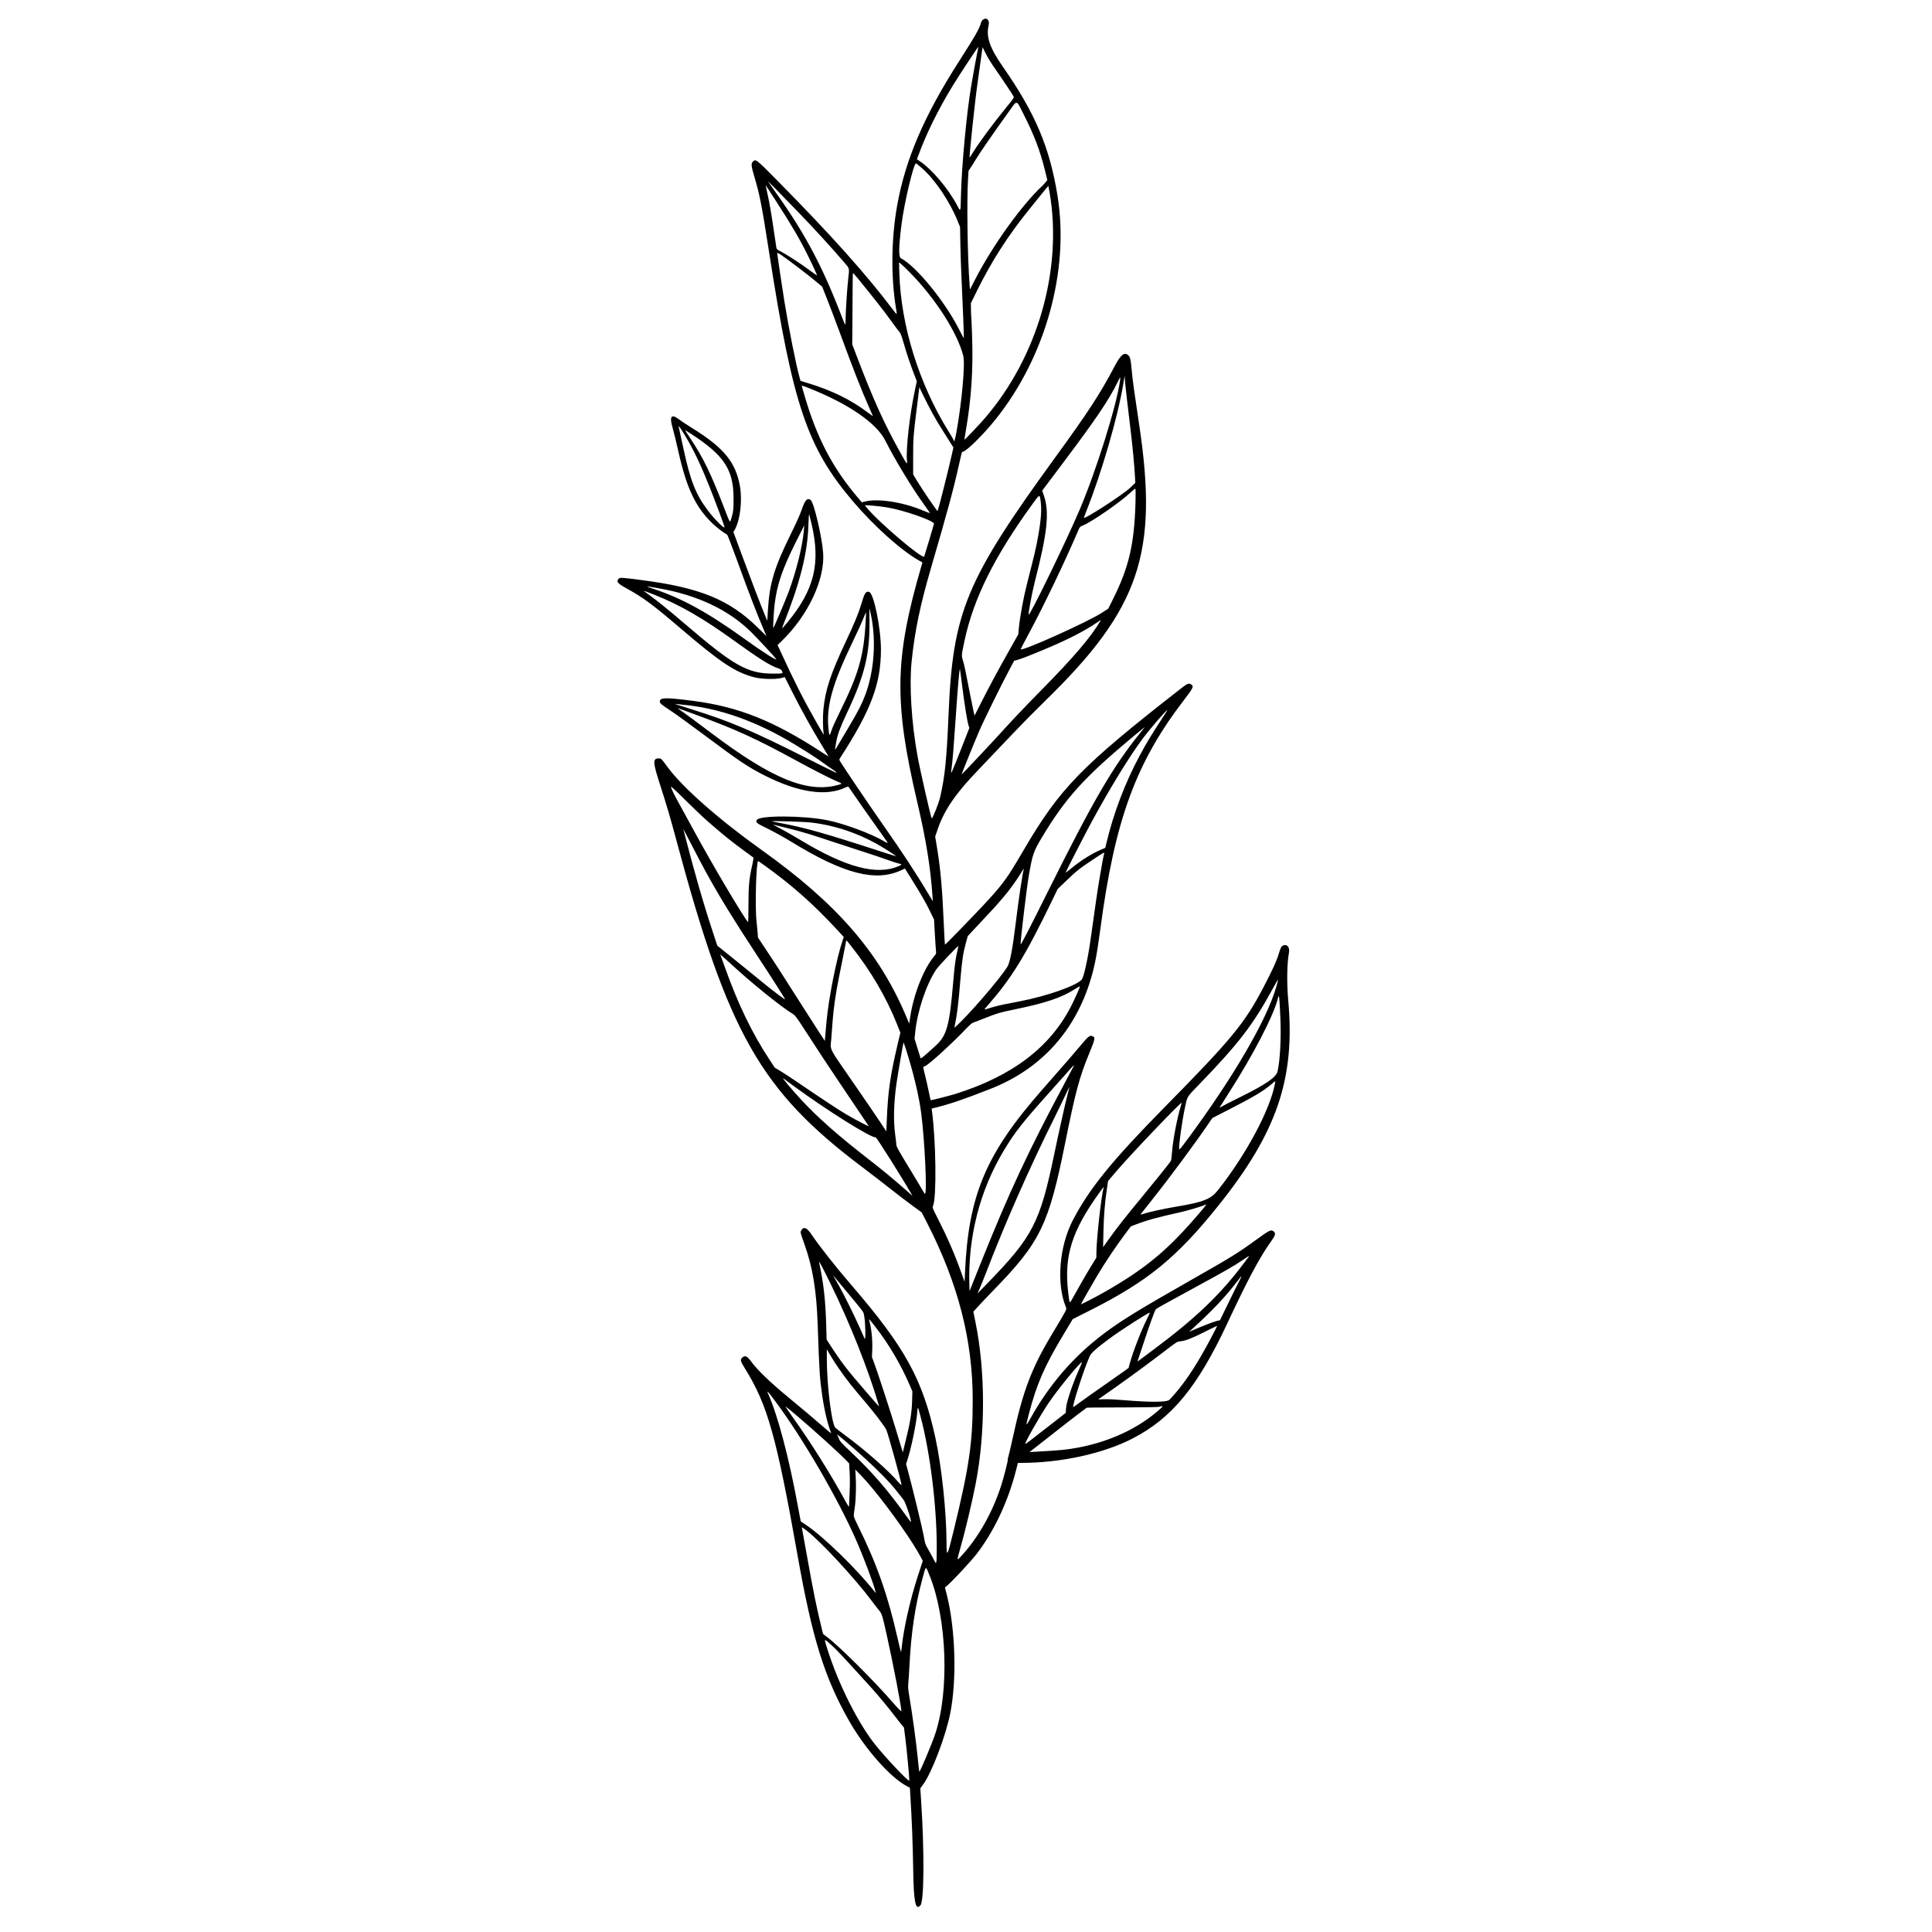 <?xml version="1.0" encoding="utf-8"?>
<!-- Generator: Adobe Illustrator 24.0.1, SVG Export Plug-In . SVG Version: 6.00 Build 0)  -->
<svg version="1.0" id="Réteg_1" xmlns="http://www.w3.org/2000/svg" xmlns:xlink="http://www.w3.org/1999/xlink" x="0px" y="0px"
	 viewBox="0 0 864 864" style="enable-background:new 0 0 864 864;" xml:space="preserve">
<style type="text/css">
	.st0{fill-rule:evenodd;clip-rule:evenodd;}
</style>
<g id="svgg">
	<path id="path0" class="st0" d="M439.53,8.84c-0.37,0.29-0.75,0.9-0.84,1.35c-0.46,2.21-2.68,6.11-9.59,16.88
		c-15.75,24.55-24.11,43.95-27.85,64.62c-2.7,14.9-2.89,32.4-0.51,46.48c0.49,2.9,0.52,2.9-1.69-0.03
		c-11.88-15.72-27.46-33.11-51.65-57.62c-9.4-9.52-9.47-9.58-10.78-8.16c-0.78,0.84-0.66,1.98,0.72,6.61
		c2.42,8.12,3.33,12.76,6.65,34.12c10.59,68.14,17,87.09,37.58,111.26c9.37,11,21.55,21.9,29.38,26.29l1.57,0.88l-0.5,1.71
		c-11.95,41.08-12.3,60.76-1.88,105.2c3.99,17.01,5.99,29.33,6.88,42.44l0.15,2.17l-0.58-0.97c-7.18-11.96-12.4-19.95-21.59-33.06
		c-5.96-8.5-17.98-26.27-19.27-28.49c-0.43-0.74-0.45-0.9-0.12-1.4c13.89-21.43,18.35-33.27,18.35-48.62c0-9.63-3.2-25.26-5.28-25.8
		c-1.46-0.38-2.01,0.44-3.38,5.03c-1.36,4.57-3.01,8.6-6.82,16.7c-7.1,15.08-9.35,21.89-10.27,30.95c-0.3,2.98-0.21,9.28,0.16,10.59
		c0.33,1.18-0.31,0.21-3.27-4.97c-5.6-9.8-10.11-18.69-15.99-31.55l-1.37-3l1.65-1.59c11.93-11.46,19.6-27.72,18.72-39.66
		c-0.53-7.23-4.17-22.64-5.58-23.62c-1.52-1.06-2.54,0.04-4,4.34c-0.7,2.07-2.4,5.89-4.53,10.19c-7.73,15.63-9.83,22.48-10.58,34.67
		l-0.3,4.84l-1.31-3.18c-2.02-4.9-6.13-15.66-10.17-26.61l-3.66-9.91l0.61-1.05c2.39-4.14,3.45-13.01,2.32-19.4
		c-1.91-10.8-7.18-17.23-21.39-26.04c-2.38-1.48-5.06-3.25-5.95-3.93c-3.37-2.59-4.29-1.29-2.76,3.9c0.48,1.64,1.64,6.39,2.57,10.56
		c3.73,16.66,7.81,25.15,15.66,32.53c1.79,1.68,5.26,4.27,6.11,4.55c0.16,0.05,2.1,5.08,4.32,11.18
		c5.84,16.04,9.08,24.45,12.38,32.1l0.93,2.16l-3.9-3.82c-12.78-12.52-25.89-17.88-52.07-21.26c-9.05-1.17-9.58-1.2-10.16-0.56
		c-1.17,1.29-0.48,2.09,3.78,4.43c7.18,3.94,11.64,7.25,23.84,17.68c17.99,15.39,24.53,19.73,33.08,21.95
		c3.28,0.85,9.73,1,12.24,0.28l1.35-0.39l3.55,7.04c3.99,7.9,8.55,16.1,13.03,23.45c1.66,2.72,3.02,4.98,3.02,5.03
		c0,0.04-1.46-0.87-3.25-2.04c-21.33-13.92-37.04-20.19-57.16-22.81c-12.28-1.6-15.04-1.57-15.04,0.19c0,0.93,0.38,1.25,4.97,4.28
		c2.1,1.38,9.04,6.42,15.42,11.18c15.51,11.59,19.24,14.07,26.96,17.94c14.67,7.35,27.06,9.17,35.43,5.21
		c0.76-0.36,1.47-0.56,1.57-0.43c0.11,0.12,1.32,1.88,2.7,3.92c1.38,2.03,4.91,7.08,7.85,11.22c2.94,4.14,5.73,8.07,6.21,8.75
		c1.12,1.59,1.05,1.62-1.08,0.37c-5.65-3.32-17.54-7.72-24.97-9.24c-10.72-2.2-30.58-2.28-31.73-0.14c-0.58,1.09-0.13,1.45,4.92,3.9
		c2.69,1.31,7.41,3.93,10.5,5.82c23.47,14.41,37.75,18.1,49.23,12.73l1.61-0.75l3.29,5.27c4.29,6.89,6.1,10.06,8.1,14.17l1.64,3.38
		l0.37,6.61c0.2,3.63,0.43,7.06,0.51,7.63c0.12,0.91,0.03,1.15-0.92,2.29c-4.68,5.64-9.12,16.95-10.64,27.09l-0.44,2.9l-1.49-3.53
		c-12.03-28.42-30.98-50.19-64.43-74.04c-19.07-13.6-35.52-28.09-42.07-37.06c-2.76-3.79-2.93-3.95-4-3.95
		c-2.73,0-2.68,1.63,0.36,11.09c3.31,10.3,4.65,14.84,7.51,25.49c23.16,86.41,37.7,111.99,83.12,146.19
		c4.08,3.07,9.72,7.42,12.55,9.67c2.83,2.25,7.15,5.56,9.6,7.35l4.46,3.26l2.47,4.83c13.85,27.07,20.36,52.43,20.33,79.26
		c-0.02,18.93-1.57,29.59-8.41,57.74c-2.98,12.29-3.3,12.84-3.31,5.86c-0.01-13.64-2.17-34.03-4.96-46.85
		c-5.69-26.18-13.55-40.48-37.59-68.38c-7.16-8.31-14.28-17.35-17.82-22.61c-2.1-3.12-3.54-3.68-4.61-1.78
		c-0.45,0.8-0.44,0.82,1.51,6.32c3.67,10.34,5.33,20.52,5.87,36.07c0.73,21.22,0.89,23.58,2.05,31.65
		c0.94,6.49,2.46,12.84,3.99,16.63c0.08,0.19-1.22-0.84-2.89-2.31c-4-3.51-10.03-8.61-16.16-13.65
		c-8.31-6.84-13.98-12.3-16.92-16.32c-1.67-2.28-2.69-2.67-3.87-1.49c-0.94,0.94-0.79,1.53,1.2,4.72
		c10.16,16.26,14.15,30.48,23.67,84.12c6.48,36.55,11.95,54.14,22.8,73.28c7.29,12.87,18.68,25.73,26.17,29.58l1.18,0.6l0.16,2.62
		c0.76,12.56,1.12,21.98,1.32,34.1c0.24,14.59,1.01,18.33,3.25,15.86c1.64-1.82,1.78-24.12,0.3-46.64l-0.37-5.67l1.18-1.59
		c3.88-5.21,10.12-21.56,12.2-31.92c3-14.98,2.35-37.65-1.53-53.02l-0.84-3.31l0.92-0.75c2.2-1.79,10.87-11.11,13.34-14.33
		c7.82-10.23,13.97-23.32,17.55-37.36l0.83-3.25h1.26c17.98,0,36.97-4.16,50.12-10.97c17.55-9.1,29.02-23.08,42.34-51.6
		c9.13-19.55,14.51-29.6,19.7-36.8c1.72-2.39,1.95-3.35,0.96-4.15c-1.17-0.95-1.86-0.62-8.04,3.9c-7.51,5.49-11.23,7.79-28.55,17.63
		c-23.51,13.36-31.45,18.23-39.26,24.09c-13.58,10.21-24.45,22.76-32.98,38.09c-2.08,3.74-2.13,3.6-0.66-2.03
		c3.45-13.25,6.89-21.21,15.04-34.81l4.59-7.66l7.39-3.72c26.09-13.12,39.07-23.7,57.85-47.17c26.06-32.57,34.29-56.72,31.14-91.51
		c-0.71-7.85-0.58-16.73,0.32-21.53c0.44-2.33-0.84-3.89-2.59-3.16c-0.85,0.35-1.11,0.88-2.21,4.43c-0.85,2.74-2.87,7.11-6.47,14.02
		c-8.53,16.35-14.27,23.33-44.01,53.53c-23.84,24.22-33.81,36.46-41.29,50.72c-6.18,11.77-7.54,28.61-3.17,39.07
		c0.42,1,0.62,0.61-6.38,12.29c-9.01,15.04-12.85,25.2-17.32,45.75c-0.92,4.21-1.84,8.15-2.05,8.76c-0.21,0.61-0.33,1.2-0.26,1.31
		c0.19,0.3-1.77,7.99-2.96,11.67c-3.99,12.29-10.27,23.34-18.04,31.73c-1.81,1.96-1.82,1.85-0.31-3.41c2.2-7.66,5.43-21.24,7-29.4
		c4.35-22.62,4.31-50.13-0.11-71.86l-0.98-4.82l2.09-2.32c1.15-1.27,4.27-4.55,6.93-7.29c20.87-21.42,24.68-29.24,32-65.63
		c4.6-22.9,6.4-29.6,10.69-40.02c2.85-6.92,2.95-7.46,1.48-8c-1.11-0.41-1.9,0.2-4.84,3.75c-2.65,3.2-7.24,8.49-17.51,20.17
		c-25.28,28.75-33.09,47.27-34.58,82.06l-0.17,3.92l-1.59-4.43c-2.94-8.21-6.2-15.67-10.5-24.1c-2.35-4.61-2.37-4.64-2-5.51
		c1.6-3.83,1.3-28.82-0.51-42.4l-0.14-1.05l2.64-0.66c5.87-1.47,12.44-3.74,23.8-8.21c21.49-8.46,36.59-24.44,43.91-46.45
		c2.33-6.99,3.4-12.29,5.12-25.16c6.46-48.58,15.84-74.22,37.44-102.31c4.28-5.57,4.54-6.21,2.84-7.07
		c-0.84-0.43-1.59-0.08-4.12,1.89c-44.73,34.88-54.29,44.69-70.45,72.32c-8.9,15.21-9.56,16.04-28.63,35.76
		c-3.56,3.68-6.54,6.64-6.6,6.57c-0.07-0.07-0.28-3.77-0.47-8.23c-0.7-16.77-1.49-25.63-3.17-35.7l-0.73-4.4l1.14-3.32
		c2.07-6.05,5.13-11.34,10.18-17.58c2.53-3.14,4.62-5.42,12.1-13.25c2.61-2.73,7.85-8.24,11.64-12.23c3.79-4,10.19-10.48,14.22-14.4
		c42.17-41.07,50.62-65.94,41.94-123.49c-2.36-15.68-2.85-19.21-3.3-24.03c-0.52-5.54-0.72-6.32-1.82-7.14
		c-1.65-1.23-3.21,0.14-5.84,5.11c-6.6,12.49-11.66,20.25-26.25,40.33c-40.35,55.49-46.12,69.37-48.04,115.59
		c-0.82,19.74-1.61,27.54-3.73,36.7c-0.68,2.94-3.29,9.51-3.79,9.55c-0.29,0.02-5.24-21.69-6.36-27.9
		c-2.72-15.03-3.73-31.65-2.61-42.44c1.43-13.61,3.79-24.95,8.72-41.85c7.46-25.57,9.94-34.74,12.47-46.09
		c1.25-5.62,1.25-5.61,1.57-5.61c1.5,0,9.18-7.54,14.71-14.44c22.39-27.94,33.12-66.52,27.79-99.88
		c-3.48-21.76-9.96-37.1-24.44-57.86c-5.91-8.47-7.62-13.43-6.39-18.56C442.67,8.97,441.18,7.54,439.53,8.84 M437.05,23.4
		c-0.28,1.31-0.85,4.34-1.27,6.73c-0.41,2.38-1.04,5.99-1.4,8.03c-2.03,11.54-4.32,35.9-4.63,49.06c-0.18,7.8-0.12,7.63-1.6,4.83
		c-4.12-7.79-11.44-16.43-17.03-20.11l-1.07-0.7l0.74-2c3.56-9.66,8.79-20.25,15.23-30.83c2.41-3.97,11.34-17.55,11.48-17.45
		C437.53,20.99,437.33,22.09,437.05,23.4 M444.85,30.51c2.44,3.44,7.93,11.64,8.45,12.64c0.25,0.47-0.1,0.99-3.05,4.58
		c-5.69,6.92-12.88,16.65-15.47,20.96c-0.61,1.02-1.14,1.82-1.17,1.78c-0.24-0.3,2.55-26.58,3.45-32.57
		c0.29-1.89,0.74-5.16,1.01-7.26c0.27-2.1,0.69-5.11,0.92-6.68l0.42-2.85l1.5,2.98C441.73,25.73,443.5,28.62,444.85,30.51
		 M457.91,51.41c4.47,8.77,7.24,16.03,9.33,24.5l1.14,4.62l-0.74,0.93c-0.41,0.51-1.11,1.27-1.56,1.69
		c-9.13,8.49-22.23,26.74-29.91,41.67l-2.39,4.65l-0.16-2.01c-0.93-11.78-1.32-37.65-0.71-47.43l0.22-3.62l1.14-1.73
		c0.63-0.95,1.59-2.47,2.12-3.38c1.59-2.69,7.6-11.39,14.53-21.03C455.15,44.4,454.26,44.25,457.91,51.41 M412.31,75.21
		c5.89,5.17,12.44,14.89,16,23.74l1.03,2.55l0.14,7.77c0.08,4.27,0.32,11.39,0.54,15.8c0.5,10.26,1.12,26.1,1.02,26.21
		c-0.04,0.05-1.09-1.9-2.32-4.32c-6.3-12.37-19.18-28.07-25.78-31.43c-1.14-0.58-1.08-4.79,0.22-15.19
		c1.16-9.32,5.41-27.28,6.46-27.27C409.77,73.08,410.98,74.04,412.31,75.21 M356.5,94.36c7.55,7.81,15.21,16.18,21.22,23.19
		c2.25,2.63,2.17,2.24,1.58,7.4c-0.46,3.99-1.13,14.56-1.16,18.1c-0.02,3.04,0.14,3.28-2.62-3.82
		c-8.16-20.96-15.93-35.4-28.59-53.15c-1.65-2.31-3.19-4.49-3.41-4.84C343.15,80.67,348.05,85.62,356.5,94.36 M346.94,89.77
		c6.97,10.79,10.48,16.76,14.1,24.01c2.23,4.45,4.44,9.27,4.32,9.39c-0.04,0.04-1.63-1.07-3.52-2.47
		c-4.01-2.97-10.16-6.96-12.72-8.26c-1.55-0.79-1.81-1.02-1.93-1.72c-0.08-0.44-0.54-3.56-1.03-6.92
		c-1.25-8.51-2.06-13.22-2.93-17.07c-0.73-3.19-0.86-3.91-0.66-3.69C342.62,83.1,344.59,86.13,346.94,89.77 M469.39,86.09
		c5.89,34.52-5.3,73.47-29.02,101.01c-2.29,2.66-8.95,9.67-9.07,9.54c-0.03-0.04,0.26-1.97,0.66-4.28
		c2.44-14.2,3.28-26.96,2.77-42.05c-0.16-4.69-0.33-8.6-0.38-8.69c-0.05-0.08-0.11-1.48-0.13-3.1l-0.04-2.94l2.94-5.96
		c6.35-12.85,13.75-24.36,23.02-35.82c1.38-1.71,3.89-4.81,5.57-6.9c1.68-2.09,3.09-3.79,3.12-3.76
		C468.86,83.16,469.12,84.49,469.39,86.09 M349.76,114.32c3.34,2.31,11.2,8.29,14.55,11.07l3.36,2.79l2.29,5.78
		c1.26,3.18,3.74,9.73,5.52,14.56c6.03,16.41,9.69,25.78,13.01,33.27c0.93,2.1,1.76,3.98,1.84,4.17c0.08,0.19-0.86-0.42-2.09-1.36
		c-7.55-5.76-16.14-9.99-26.97-13.28l-3.26-0.99l-0.37-1.28c-1.54-5.36-4.92-22.24-6.88-34.42c-0.76-4.74-3.19-20.93-3.19-21.29
		C347.57,112.9,347.96,113.08,349.76,114.32 M406.99,121.94c11.34,11.55,21.09,26.76,23.78,37.13c0.91,3.49-0.55,20.03-2.95,33.62
		c-0.64,3.62-1.23,5.69-1.23,4.31c0-0.12-1.16-2.09-2.59-4.4c-13.05-21.13-21.06-46.92-21.8-70.19l-0.16-5.09l1,0.8
		C403.58,118.56,405.36,120.28,406.99,121.94 M384.1,125.1c6.46,7.9,11.05,13.75,14.17,18.07c1.87,2.59,3.68,5.02,4.03,5.39
		c0.43,0.47,0.94,1.77,1.63,4.21c1.37,4.83,3.09,9.98,4.71,14.19l1.36,3.52l-0.9,4.26c-2.3,10.87-3.97,25.76-3.51,31.15
		c0.18,2.14,0.17,2.12-3-3.57c-7.27-13.06-11.98-23.47-19.37-42.82l-2.09-5.48l0.07-9.81c0.04-5.4,0.08-12.6,0.1-15.99
		c0.02-3.4,0.08-6.18,0.16-6.17C381.54,122.04,382.73,123.42,384.1,125.1 M503.94,178.31c0.37,3.17,1.06,8.99,1.54,12.91
		c0.96,7.89,1.8,16.65,2.06,21.54l0.17,3.19l-2.3,2.19c-3.34,3.18-20.71,14.4-20.71,13.38c0-0.08,0.47-1.32,1.05-2.76
		c6.85-17.12,14.25-42.63,16.61-57.22l0.57-3.51l0.17,2.26C503.19,171.52,503.57,175.13,503.94,178.31 M500.91,170
		c-1.46,11.09-10.54,40.19-18.13,58.05c-5.92,13.94-22.5,48.03-22.76,46.79c-0.17-0.83,1.57-10.11,2.8-14.87
		c5.57-21.62,6.55-30.95,4.02-38.34l-0.76-2.22l9.25-12.31c14.95-19.9,20.52-28.14,24.53-36.32
		C501.08,168.31,501.13,168.27,500.91,170 M362.16,173.73c17.46,6.97,29.83,15.5,33.73,23.27c4.38,8.72,12.21,21.6,17.76,29.21
		c1.26,1.72,2.24,3.18,2.18,3.24c-0.06,0.06-1.59-0.52-3.41-1.28c-8.79-3.67-20.08-5.37-25.61-3.87c-0.77,0.21-1.41,0.36-1.42,0.34
		c-0.01-0.02-0.94-1.13-2.06-2.46c-11.17-13.23-18.09-26.55-23.53-45.24c-0.57-1.96-1.1-3.77-1.18-4.01
		C358.43,172.29,358.69,172.35,362.16,173.73 M416.96,184.75c1.06,1.91,2.5,4.38,3.19,5.48s2.37,3.78,3.73,5.95l2.48,3.94
		l-0.67,3.07c-1.27,5.78-5.78,23.73-6.37,25.33c-0.13,0.35-6.85-9.5-9.46-13.86l-1.5-2.52v-7.78c0-8.27,0.1-9.67,1.56-21.29
		c0.49-3.93,0.96-7.76,1.05-8.52l0.15-1.39l1.96,4.07C414.15,179.45,415.9,182.84,416.96,184.75 M306.66,195.3
		c4.68,7.8,8.42,16.21,14.9,33.47c1.44,3.83,2.55,7.02,2.47,7.1c-0.43,0.44-4.77-3.98-7.55-7.69c-5.43-7.25-7.78-13.26-10.95-28.05
		c-0.99-4.62-1.88-8.69-1.96-9.04C303.27,189.91,304.11,191.04,306.66,195.3 M309.39,194.25c14.42,9.4,18.61,15.79,18.66,28.45
		c0.02,5.24-0.08,6.08-1.07,9.37c-0.56,1.86-0.45,2.03-3.1-4.84c-5.96-15.46-9.43-22.62-15.09-31.08c-1.39-2.08-2.47-3.77-2.41-3.77
		C306.45,192.37,307.81,193.21,309.39,194.25 M507.8,224.71c-0.53,18.54-2.89,28.79-9.89,42.88l-2.28,4.59l-2.73,1.78
		c-6.31,4.11-35.58,17.3-36.45,16.42c-0.05-0.05,1.47-3,3.39-6.55c6.77-12.54,16.4-32.64,22.54-47.01c0.5-1.18,0.69-1.35,2.01-1.89
		c3.97-1.61,16.68-10.41,21.07-14.57c1.13-1.07,2.15-1.89,2.28-1.81C507.88,218.64,507.9,221.21,507.8,224.71 M465.31,223.64
		c0.63,4.11,0.31,8.66-1.16,16.77c-0.86,4.77-1.45,7.27-5.02,21.28c-1.48,5.81-3.03,14.31-3.48,19.1l-0.27,2.89l-4.06,7.21
		c-5.1,9.05-8.67,15.68-12.5,23.24l-3,5.92l-0.51-2.23c-0.28-1.23-0.98-4.69-1.56-7.7c-1.82-9.49-2.56-12.98-3.15-14.86
		c-0.66-2.11-0.65-2.19,0.75-8.78c4.01-18.87,13.52-37.94,30.64-61.44C464.9,221.02,464.91,221.02,465.31,223.64 M396.77,226.92
		c7.52,1.27,20.9,5.94,20.9,7.3c0,0.26-4,13.71-4.35,14.65c-0.58,1.53-20.74-15.62-25.8-21.95l-0.79-1l3.17,0.18
		C391.64,226.22,394.73,226.58,396.77,226.92 M362.97,234.45c4.07,17.5,1.19,29.26-10.68,43.7c-2.62,3.18-2.84,3.34-2.13,1.6
		c7.59-18.91,11-32.39,11.36-44.93c0.09-2.94,0.24-5.11,0.35-4.83C361.96,230.27,362.46,232.28,362.97,234.45 M359.49,237.29
		c-0.62,7.01-3.4,18.24-6.74,27.21c-1.47,3.95-6.56,15.98-6.9,16.31c-0.24,0.23,0.18-7.46,0.58-10.68c1.1-8.83,3.4-15.56,9.48-27.74
		c2.05-4.1,3.74-7.46,3.76-7.46C359.69,234.93,359.61,236,359.49,237.29 M294.55,263.09c17.35,3.02,31.35,9.65,41.43,19.64
		c2.99,2.96,10.3,10.83,11.08,11.93c0.91,1.28-6.02-3.1-13.91-8.8c-16.49-11.91-28.29-18.39-41.21-22.62
		c-2.41-0.79-3.22-1.21-1.78-0.92C290.54,262.38,292.52,262.73,294.55,263.09 M292.9,266.09c11.4,4.55,21.61,10.45,35.73,20.66
		c10.58,7.65,15.96,11.03,19.24,12.08c1.16,0.38,1.52,0.63,1.84,1.29c0.53,1.1,0.48,1.11-3.86,1.12
		c-11.5,0.03-17.64-3.43-39.83-22.46c-8.04-6.89-12.81-10.71-17.59-14.1l-0.64-0.45l0.64,0.16
		C288.79,264.49,290.79,265.25,292.9,266.09 M389.49,274.98c2.42,11.59,1.47,25.06-2.53,35.78c-1.5,4.02-3.42,7.75-7.43,14.44
		c-2.05,3.41-4.29,7.18-4.97,8.37c-0.87,1.51-1.21,1.93-1.12,1.4c0.07-0.42,0.3-1.8,0.51-3.07c0.53-3.25,1.81-6.73,4.76-12.95
		c8.01-16.89,10.38-26.66,10.12-41.75c-0.05-2.9-0.06-5.23-0.02-5.19C388.85,272.05,389.15,273.39,389.49,274.98 M387.09,278.56
		c-0.84,14.9-3.18,23-11.45,39.68c-1.67,3.37-3.35,7.08-3.73,8.25c-0.97,2.95-1.03,2.92-1.4-0.47
		c-1.09-10.09,1.68-20.09,10.79-38.95c2.03-4.21,4.19-8.93,4.8-10.49c0.61-1.56,1.14-2.81,1.18-2.77
		C387.32,273.84,387.24,275.98,387.09,278.56 M492.19,277.57c-4.35,7.38-12.18,16.55-26.77,31.33c-5.63,5.7-12.84,13.27-16.03,16.82
		c-4.85,5.4-19.14,20.6-19.36,20.6c-0.11,0,5.59-14.06,7.81-19.24c2.01-4.7,9.94-20.82,13.79-28.02l1.9-3.55l1.68-0.46
		c1.72-0.47,6.78-2.47,14.19-5.62c8.45-3.58,16.05-7.52,20.77-10.75C492.45,277.12,492.45,277.12,492.19,277.57 M430.29,306.7
		c1.03,8.3,2.22,15.67,2.81,17.58l0.4,1.28l-2.7,6.88c-5.88,14.95-5.75,14.67-5.24,11.09c0.41-2.87,0.99-9.93,1.78-21.79
		c0.93-13.92,1.7-22.74,1.94-22.49C429.33,299.28,429.78,302.63,430.29,306.7 M304.88,315.1c16.89,1.51,33.7,7.49,51.11,18.17
		c6.34,3.89,9.38,5.87,12.23,7.96c1.47,1.08,3.33,2.38,4.12,2.88c1.46,0.93,1.99,1.44,1.5,1.44c-0.14,0-6.6-3.2-14.35-7.11
		c-23.09-11.64-33.05-15.87-49.65-21.06c-7.57-2.37-8.58-2.71-7.52-2.56C302.75,314.89,303.89,315.01,304.88,315.1 M311.27,319.66
		c17.96,6.6,26.56,10.53,44.96,20.55c7.62,4.15,14.99,7.91,17.77,9.08c2.78,1.17,2.79,1.19,0.9,1.71
		c-13.74,3.82-29.54-2.63-56.78-23.15c-5.61-4.23-11.17-8.35-12.36-9.18c-2.28-1.57-2.73-1.91-2.52-1.91
		C303.32,316.75,306.93,318.06,311.27,319.66 M520.21,320.51c-5.59,8.57-7.38,11.52-10.6,17.53c-6.47,12.06-11.58,25.48-14.73,38.66
		l-0.59,2.47l-1.93,0.81c-3.99,1.67-9.14,4.92-13.37,8.41c-1.35,1.12-2.45,1.96-2.45,1.87c0-0.3,8.49-16.87,11.34-22.14
		c8.39-15.5,17.27-29.99,23.26-37.96c3.38-4.5,10.42-12.64,10.92-12.64C522.13,317.52,521.29,318.87,520.21,320.51 M509.99,327.65
		c-12.2,15.09-20.83,29.86-40.6,69.52c-9.87,19.8-12.97,25.79-12.98,25.1c-0.04-2.03,2.77-25.47,3.68-30.71
		c1.66-9.53,2.07-10.73,5.87-17.08c10.51-17.57,18.97-26.92,40.78-45.08c2.8-2.33,5.13-4.24,5.17-4.24
		C511.97,325.17,511.1,326.28,509.99,327.65 M316.86,367.62c7.01,6.11,10.27,8.73,16.44,13.22c1.89,1.37,3.53,2.58,3.63,2.67
		c0.1,0.1-0.1,1.43-0.45,2.97c-1.46,6.41-1.74,9.3-1.76,18.01c-0.01,4.44-0.09,8-0.18,7.9c-2.04-2.2-16.7-26.98-24.24-40.96
		c-1.89-3.5-4.56-8.38-5.93-10.83c-2.63-4.69-4.07-7.59-4.33-8.69c-0.11-0.47,1.73,1.21,6.3,5.75
		C309.87,361.18,314.61,365.67,316.86,367.62 M362.86,367.85c12.4,1.53,23.89,5.8,34.86,12.95c1.72,1.12,3.09,2.08,3.05,2.12
		c-0.04,0.04-3.06-0.89-6.7-2.08c-24.66-8.05-34.39-10.81-44.98-12.74c-2.03-0.37-3.75-0.73-3.82-0.81
		C345,367.01,359.86,367.48,362.86,367.85 M351.91,370.28c6.84,1.71,10.41,2.79,20.77,6.25c3.93,1.31,10.06,3.31,13.64,4.45
		c3.57,1.14,8.16,2.68,10.2,3.43c2.03,0.75,4.35,1.51,5.16,1.69c1.8,0.4,1.82,0.54,0.13,1.27c-9.75,4.2-23.51,0.54-43.66-11.6
		c-3.22-1.94-7.38-4.32-9.23-5.27c-1.86-0.96-3.31-1.74-3.24-1.74C345.74,368.75,348.55,369.44,351.91,370.28 M315.58,389.78
		c5.93,10.82,12.49,21.52,22.81,37.22c6.44,9.79,12.81,19.77,12.69,19.89c-0.18,0.18-5.74-4.03-10.3-7.79
		c-4.15-3.41-13.89-11.31-18.52-15.01l-1.47-1.17l-1.89-5.74c-4.55-13.83-8.41-27.23-13.29-46.26c-0.07-0.28,1.57,2.82,3.66,6.88
		C311.36,381.87,314.2,387.26,315.58,389.78 M493.78,381.69c-0.29,1.01-1.24,6.16-2.18,11.83c-0.91,5.49-1.52,9.67-3.86,26.46
		c-1.22,8.77-3.08,17.14-4.03,18.15c-2.62,2.79-15.42,7.28-27.43,9.62c-2.24,0.44-5.53,1.08-7.31,1.43
		c-1.77,0.35-4.47,1.03-5.98,1.51c-3.33,1.06-3.21,1.17-1.2-1.14c10.7-12.26,16.72-22.06,28.59-46.57l2.62-5.41l3.55-3.42
		c4.72-4.55,6.32-5.83,12.07-9.64C493.76,381.1,493.99,380.98,493.78,381.69 M341.91,387.03c12.03,8.63,21.74,17.21,31.93,28.21
		l3.51,3.79l-0.5,1.44c-2.63,7.59-6.34,26.23-7.23,36.36c-0.22,2.52-0.49,5.51-0.58,6.63l-0.18,2.04l-3.79-5.83
		c-2.08-3.21-6.45-10.03-9.71-15.17c-7.2-11.35-7.9-12.45-12.64-19.58l-3.76-5.65l-0.17-2.38c-0.09-1.31-0.31-3.52-0.47-4.93
		c-0.73-6.1-0.15-26.89,0.75-26.89C339.13,385.07,340.4,385.95,341.91,387.03 M457.83,388.86c-0.41,0.66-2.35,13.64-3.7,24.78
		c-1.32,10.83-2.46,16.79-3.59,18.63c-3.21,5.3-17.91,22.31-23.18,26.84l-0.59,0.51l0.19-0.89c1.12-5.4,1.55-8.92,2.56-20.93
		c0.72-8.47,1.2-11.72,2.43-16.13l0.84-3.04l2.06-2.23c1.14-1.23,3.89-4.16,6.11-6.52c8.06-8.55,12-13.51,16.38-20.67
		c0.19-0.31,0.41-0.57,0.49-0.57S457.91,388.73,457.83,388.86 M380.75,423.24c8.73,11.02,15.65,22.84,20.46,34.94l1.45,3.65
		l-1.28,5.39c-3.29,13.89-4.32,21.17-4.81,33.92l-0.19,4.82l-3.03-4.56c-1.67-2.51-6.44-9.49-10.6-15.52
		c-12.84-18.61-11.44-15.86-10.97-21.5c0.14-1.64,0.37-4.91,0.53-7.28c0.35-5.33,1.47-13.23,2.82-19.78
		c0.99-4.82,2.8-13.93,3.14-15.87C378.48,420.24,378.24,420.06,380.75,423.24 M428.15,425.25c-0.77,3.07-1.24,6.52-1.82,13.35
		c-1.7,20.19-2.87,24.44-7.94,29.08c-5.21,4.76-6.58,5.9-6.71,5.54c-0.07-0.19-0.7-2.23-1.41-4.53l-1.28-4.19l0.27-2.69
		c0.95-9.55,4.87-21.37,9.35-28.14c1.09-1.64,9.7-10.76,9.94-10.52C428.61,423.2,428.43,424.14,428.15,425.25 M325.92,430.22
		c10.05,9.31,22.83,19.66,29.09,23.53c0.56,0.35,1.87,2.15,4.09,5.61c5.1,7.94,11.89,18.25,16.61,25.23
		c7.27,10.75,12.55,18.59,12.77,18.97c0.23,0.4-4.51-2.05-9.69-5.01c-2.98-1.7-10.86-6.89-23.24-15.31
		c-2.41-1.64-5.44-3.61-6.73-4.38l-2.34-1.4l-2.35-3.57c-7.86-11.93-14.16-24.99-20.09-41.68c-0.77-2.17-1.53-4.27-1.68-4.67
		l-0.28-0.72l0.59,0.47C322.99,427.55,324.46,428.87,325.92,430.22 M570.75,441.33c-4.31,14.96-19.25,40.57-40.04,68.63
		c-2.92,3.93-3.31,4.37-3.39,3.75c-0.19-1.62,1.32-12.38,2.52-18.02c1.22-5.72,0.59-4.71,7.11-11.45
		c17.05-17.63,23.62-26.24,32.38-42.38c1.19-2.2,2.2-3.91,2.24-3.8C571.6,438.16,571.24,439.64,570.75,441.33 M482.92,441.24
		c0,0.38-2.39,5.73-3.84,8.57c-9.36,18.46-26.34,31.38-51.73,39.37c-2.64,0.83-11.02,2.96-11.15,2.84c-0.05-0.05-0.44-1.8-0.86-3.88
		c-0.42-2.08-1.17-5.38-1.66-7.33c-0.49-1.95-0.86-3.57-0.82-3.61c0.04-0.03,0.53-0.3,1.09-0.58c2.03-1.03,12.23-10.38,18.31-16.79
		c1.31-1.38,2.5-2.4,2.91-2.51c0.38-0.09,2.65-0.95,5.03-1.91c5.64-2.26,6.76-2.59,13.48-3.98c13.96-2.87,21.12-5.28,27.05-9.11
		C482.43,441.26,482.92,441.01,482.92,441.24 M572.61,455.93c0.35,8.7-0.17,18.25-1.27,23.18c-0.59,2.66-5.26,5.86-16.93,11.62
		c-3.79,1.87-7.37,3.7-7.96,4.07c-0.6,0.37-1.09,0.62-1.09,0.56c0-0.06,1.77-2.86,3.93-6.21c11.03-17.13,20.44-35.25,22.22-42.78
		C572.02,444.21,572.2,445.76,572.61,455.93 M405.04,468.92c3.26,10.08,5.88,20.97,6.88,28.55c1.62,12.34,2.76,36.48,1.71,36.44
		c-0.09,0-0.62-0.83-1.18-1.83c-0.56-1-3.4-5.73-6.31-10.5c-4.25-6.98-5.29-8.86-5.29-9.59c0-0.5-0.23-2.51-0.5-4.46
		c-0.86-6.08-0.68-14.03,0.52-22.67c0.51-3.69,3.09-18.74,3.21-18.74C404.1,466.12,404.54,467.38,405.04,468.92 M479.83,477.4
		c-0.3,0.59-1.84,3.49-3.41,6.43c-16.64,31.09-25.21,49.49-38.14,81.82l-4.69,11.72l-0.08-2.29c-0.75-21.68,4.64-42.77,15.54-60.79
		c5.03-8.31,8.34-12.49,21.62-27.28c3.72-4.14,7.37-8.24,8.12-9.11C480.41,476.03,480.56,475.96,479.83,477.4 M355.09,485.78
		c14.84,10.86,34.07,22.91,36.56,22.91c0.41,0,11.43,17.46,15.69,24.84l0.73,1.27l-2.74-2.42c-5.93-5.23-10.62-9.1-17.11-14.14
		c-13.11-10.17-22.39-18.34-29.49-25.97c-4.56-4.9-9.57-10.87-8.35-9.95C350.59,482.48,352.71,484.04,355.09,485.78 M570.22,484.41
		c-2.23,11.89-12.74,31.6-25.45,47.73c-3.27,4.15-6.48,5.43-18.9,7.51c-5.63,0.95-12.23,2.4-14.56,3.2
		c-0.87,0.3-1.33,0.37-1.21,0.18c0.1-0.17,2.48-3.17,5.27-6.68c7.62-9.56,19.36-25.41,25.26-34.11l1.51-2.23l7.03-3.6
		c11.54-5.92,15.65-8.36,19.39-11.52C570.55,483.2,570.44,483.24,570.22,484.41 M477.43,489.46c-0.94,3.52-3.89,16.66-5.85,26.12
		c-6.49,31.27-9.63,37.37-30.09,58.41l-4.38,4.5l1.08-2.46c0.59-1.35,1.74-4.18,2.55-6.28c8.81-22.96,19.57-47.35,31.09-70.48
		c1.57-3.15,3.64-7.43,4.6-9.49c0.96-2.06,1.78-3.72,1.81-3.68C478.28,486.12,477.91,487.64,477.43,489.46 M528.14,494.35
		c-1.64,5.25-3.61,15.44-3.97,20.58c-0.17,2.39-0.4,4.03-0.62,4.38c-0.54,0.85-8.08,10.23-13.36,16.6
		c-6.52,7.87-10.74,13.24-14.06,17.89l-2.82,3.95l0.15-6.76c0.16-7.24,0.6-12.89,1.5-18.98l0.56-3.81l3.11-3.7
		c5.74-6.85,29.06-31.36,29.83-31.36C528.49,493.14,528.35,493.68,528.14,494.35 M493.52,531.31c-1.01,3.3-3.21,23.24-3.21,29.11
		v1.99l-2.26,3.67c-1.99,3.22-5.56,9.43-8.58,14.88c-1.18,2.14-1.17,2.16-1.78-3.06c-1.89-16.25,1.59-27.36,13.97-44.54
		C493.49,530.82,493.76,530.52,493.52,531.31 M536.8,542c-14.32,16.87-24.14,25.09-42.66,35.7c-3.6,2.06-10.71,5.75-10.71,5.56
		c0-0.2,4.93-8.9,7.09-12.51c3.83-6.4,8.33-13.14,12.75-19.04l2.42-3.24l2.32-0.9c4.78-1.85,9.84-3.24,19.52-5.38
		c3.81-0.84,10.27-2.77,11.4-3.4C539.86,538.28,539.49,538.83,536.8,542 M558.44,562.03c-0.14,0.17-1.15,1.52-2.25,2.98
		c-10.53,14.03-21.54,24.55-40.28,38.51c-3.63,2.7-6.77,5.04-6.97,5.2c-0.21,0.16-0.31,0.17-0.22,0.02c0.08-0.14,1.2-3.51,2.49-7.48
		c2.62-8.09,5.23-15.3,5.7-15.76c0.44-0.44,4.1-2.48,17.39-9.7c13.52-7.35,17.26-9.49,21.16-12.12
		C558.21,561.79,558.91,561.41,558.44,562.03 M371.42,574.07c8.67,17.67,16.96,38.54,21.55,54.28c0.27,0.92,0.86,1.54-5.75-6.07
		c-8.53-9.83-11.25-13.39-16.69-21.87l-0.87-1.36l-0.19-6.76c-0.31-10.96-1.21-18.86-3.16-27.67
		C366.02,563.34,367.53,566.14,371.42,574.07 M378.54,577.51c8.31,10.02,7.55,8.97,7.94,11.03c0.56,3.01,0.72,11.27,0.19,10.13
		c-0.22-0.49-1.27-2.84-2.33-5.23c-2.29-5.17-7.17-15-9.31-18.74c-0.84-1.47-1.75-3.08-2.03-3.57l-0.5-0.89l0.85,1.02
		C373.82,571.82,376.16,574.63,378.54,577.51 M553.87,573.55c-0.79,1.51-2.98,5.92-4.85,9.79l-3.41,7.04l-1.59,0.4
		c-1.43,0.36-6.75,2.42-10.75,4.17l-1.53,0.67l2.17-1.98c8.68-7.93,14.38-14.01,19.73-21.04
		C555.57,570.03,555.62,570.2,553.87,573.55 M512.87,589.99c-2.49,4.96-6.18,14.48-7.51,19.36l-0.65,2.4l-2.17,1.57
		c-1.19,0.86-5.44,3.84-9.43,6.63c-4,2.78-8.56,6.02-10.14,7.18c-1.58,1.17-2.92,2.12-2.99,2.12c-0.72,0,4.79-17.07,7.32-22.69
		c0.7-1.54,3.02-3.63,8.87-7.95c5.12-3.79,17.73-11.88,18.03-11.58C514.26,587.1,513.66,588.42,512.87,589.99 M391.57,593.5
		c5.95,7.67,11.28,16.71,15.2,25.81l1.26,2.93l-0.13,4.33c-0.16,5.2-0.86,9.56-2.81,17.46l-1.36,5.48l-0.54-1.78
		c-0.3-0.98-1.48-4.88-2.61-8.67c-2.17-7.23-7.99-25.04-9.66-29.54l-0.98-2.64l0.13-3.15c0.19-4.44-0.4-10.18-1.36-13.29
		C388.44,589.57,388.88,590.04,391.57,593.5 M541.68,598.15c-6.09,11.51-10.87,18.89-16.38,25.3c-1.17,1.36-2.35,2.6-2.62,2.74
		c-1.72,0.92-8.75,0.91-20.01-0.03c-3.66-0.31-7.48-0.49-8.99-0.42c-1.44,0.06-2.58,0.09-2.55,0.07
		c9.53-6.58,20.33-14.41,28.44-20.62c7.02-5.37,6.66-5.15,8.33-5.35c2.39-0.28,5.18-1.37,10.83-4.22c3.01-1.52,5.52-2.73,5.57-2.68
		C544.36,592.98,543.17,595.33,541.68,598.15 M375.29,612.24c3.3,4.73,5.85,7.97,11.42,14.48c4.28,5.01,8.69,10.81,9.66,12.71
		c0.68,1.34,6.77,23.41,6.77,24.57c0,0.3-0.42-0.05-1.24-1.02c-4.28-5.08-15.22-14.72-23.97-21.12c-2.29-1.67-4.31-3.27-4.49-3.55
		c-1.68-2.6-3.68-19.3-3.68-30.71v-4.2l1.59,2.74C372.22,607.64,373.99,610.39,375.29,612.24 M482.71,612.08
		c-2.99,6.55-5.85,15.07-5.99,17.82l-0.09,1.93l-3.8,2.97c-12.26,9.58-14.18,11.05-14.3,10.93c-0.38-0.38,6.26-12.08,10.2-18
		c4.07-6.11,14.62-19.02,15.13-18.52C483.92,609.27,483.4,610.56,482.71,612.08 M346.64,626.55c12.24,16.39,27.95,43.36,36.24,62.22
		c3.32,7.55,7.88,19.69,8.63,22.94l0.17,0.76l-0.71-0.89c-8.09-10.18-22.85-24.51-30.49-29.61c-1.29-0.86-2.36-1.57-2.38-1.59
		c-0.02-0.01-0.57-2.95-1.23-6.52c-3.99-21.78-8.95-40.62-13.29-50.44C342.73,621.48,343.26,622.03,346.64,626.55 M356.62,633.34
		c8.15,6.93,18.74,16.54,22.14,20.07l0.98,1.03l0.23,4.04c0.14,2.51,0.13,6.07-0.03,9.39c-0.14,2.94-0.26,5.58-0.26,5.86
		c0,0.28-0.53-0.47-1.18-1.66c-6.79-12.52-15.7-26.72-24.26-38.68c-1.83-2.56-3.14-4.54-2.9-4.41
		C351.58,629.11,353.96,631.08,356.62,633.34 M518.86,630.04c-9.3,8.46-22.16,14.55-36.45,17.28c-5.31,1.01-8.24,1.3-19.88,1.93
		l-2.17,0.12l0.76-0.56c0.42-0.31,4.6-3.59,9.3-7.29c4.7-3.7,10.12-7.92,12.06-9.37l3.52-2.63l2.85-0.06
		c1.57-0.03,8.71-0.06,15.85-0.07c8.78-0.01,13.29-0.11,13.89-0.3C520.23,628.56,520.28,628.75,518.86,630.04 M411.64,633.33
		c4.33,16.13,7.35,40.66,7.27,58.88c-0.03,7.33-0.1,7.69-1.07,5.71c-0.4-0.81-1.44-2.74-2.32-4.29c-1.87-3.29-1.76-2.99-2.43-6.83
		c-0.51-2.93-5.25-22.42-7.01-28.83l-0.89-3.27l0.53-1.57c1.7-5.05,4.14-16.8,4.48-21.55C410.38,628.78,410.44,628.84,411.64,633.33
		 M380.96,646.99c9.51,8.29,16.86,15.6,20.47,20.37c0.85,1.12,2.03,2.61,2.61,3.31c0.93,1.11,3.73,9.55,3.31,10
		c-0.03,0.03-1.02-1.28-2.2-2.93c-8.2-11.42-14.98-19.27-24.1-27.91c-4.96-4.69-5.36-5.15-6.01-6.7l-0.69-1.67l1.45,1.14
		C376.61,643.25,378.93,645.21,380.96,646.99 M390.49,665.99c8.36,10.2,17.84,23.75,21.45,30.63l0.73,1.39l-2.22,6.85
		c-3.52,10.89-6.31,23.25-7.21,31.96c-0.09,0.91-0.23,1.76-0.3,1.88c-0.07,0.12-0.74-2.49-1.48-5.8
		c-4.3-19.17-9.31-33.48-17.6-50.21c-1.78-3.59-2.14-4.53-2.05-5.26c0.06-0.49,0.31-2.33,0.54-4.08c0.44-3.33,0.58-9.93,0.28-13.89
		l-0.17-2.29l2.51,2.58C386.36,661.16,388.84,663.97,390.49,665.99 M361.04,684.74c6.18,4.79,21.49,21.36,28.7,31.05
		c1.25,1.68,2.76,3.64,3.36,4.34c1.27,1.5,1.45,2.08,3.52,11.33c2.75,12.28,6.68,32.81,6.47,33.82c-0.05,0.22-1.67-1.45-3.92-4.04
		c-8.59-9.87-23.74-24.95-29.3-29.16l-1.79-1.36l-0.58-2.37c-2.28-9.24-3.75-16.43-6.66-32.76c-1.12-6.28-2.1-11.67-2.17-11.99
		C358.46,682.78,358.6,682.85,361.04,684.74 M415.79,704.78c7.66,19.05,8.82,51.31,2.52,70.4c-1.56,4.72-6.9,17.41-7.2,17.11
		c-0.06-0.06-0.39-2.96-0.73-6.44c-0.65-6.57-2.37-19.21-3.65-26.73c-0.64-3.75-0.7-4.63-0.52-6.5c0.12-1.19,0.34-4.57,0.49-7.51
		c0.76-15.09,2.52-26.88,5.8-39.05C414.18,699.86,413.86,699.98,415.79,704.78 M371.57,735.46c2.55,2.27,4.92,4.8,18.54,19.82
		c2.52,2.78,7.61,8.92,9.83,11.88c1.11,1.47,2.53,3.28,3.16,4.03l1.15,1.36l0.57,4.38c0.66,5.07,1.96,18.91,1.82,19.35
		c-0.27,0.8-11.92-11.63-16.18-17.26c-8.11-10.73-16.93-29.09-21.33-44.42C368.66,732.93,368.76,732.97,371.57,735.46"/>
</g>
</svg>
